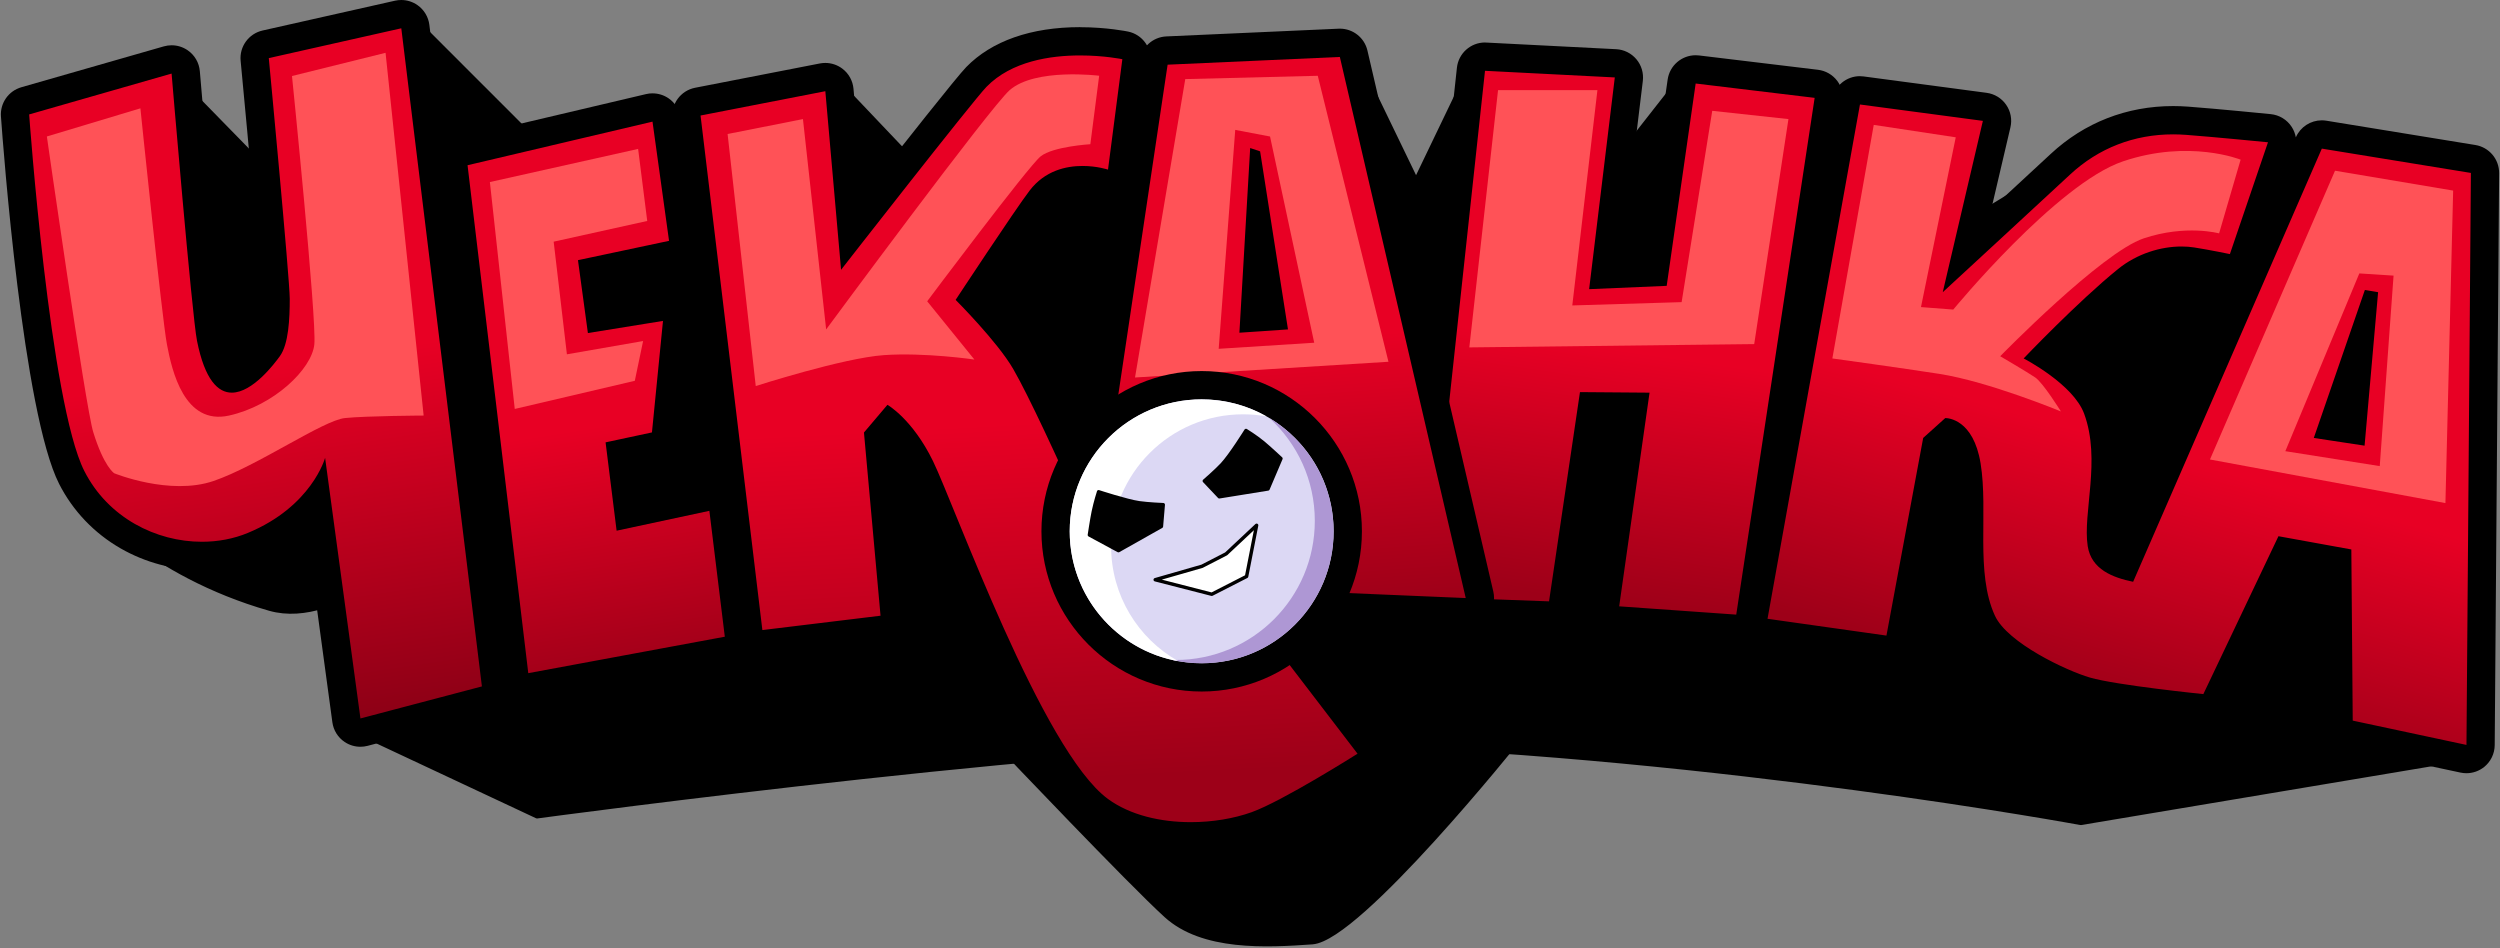 <svg xmlns="http://www.w3.org/2000/svg" width="522.0" height="198.0" viewBox="0.0 0.0 522.0 198.0" fill="none">
<rect x="0.0" y="0.0" width="522.0" height="198.0" fill="#808080" stroke="none"/>
<path d="M516.95 157.845L434.467 171.676C434.467 171.676 359.766 157.845 282.3 155.074C236.63 153.444 112.148 170.294 112.148 170.294L73.415 152.138L88.864 112.424C88.864 112.424 70.88 131.1 56.358 126.952C31.036 119.715 18.316 104.36 18.316 104.36L35.84 15.367L78.259 58.767L86.04 3.781L120.797 38.538L136.247 25.399L156.594 52.026L174.407 16.749L197.578 41.132L234.12 16.98L282.075 9.831L295.675 37.959L307.202 13.979C307.202 13.979 322.073 56.168 322.073 54.614C322.073 53.06 351.702 15.591 351.702 15.591L409.742 25.044L391.356 58.248L443.637 26.433L517.647 34.042L516.955 157.851L516.95 157.845Z" fill="black" stroke="black" stroke-width="1.2" stroke-linecap="round" stroke-linejoin="round" />
<path d="M209.673 156.463C209.673 156.463 235.958 184.13 243.567 191.048C251.177 197.967 264.316 197.275 274 196.584C283.683 195.893 316.886 154.395 316.886 154.395L250.025 138.715L209.679 156.469L209.673 156.463Z" fill="black" stroke="black" stroke-width="1.2" stroke-linecap="round" stroke-linejoin="round" />
<path d="M362.539 131.295C362.468 131.295 362.397 131.295 362.327 131.289L337.885 129.558C337.07 129.499 336.308 129.103 335.794 128.465C335.28 127.827 335.049 127.005 335.167 126.196L341.034 84.928L332.455 84.857L326.376 126.007C326.163 127.46 324.911 128.53 323.458 128.53C323.422 128.53 323.387 128.53 323.345 128.53L298.1 127.608C297.279 127.578 296.511 127.206 295.973 126.586C295.436 125.966 295.182 125.15 295.27 124.335L307.145 14.475C307.311 12.968 308.581 11.84 310.082 11.84C310.135 11.84 310.182 11.84 310.235 11.84L337.324 13.222C338.139 13.264 338.907 13.642 339.433 14.268C339.959 14.894 340.207 15.716 340.106 16.525L335.167 57.279L345.435 56.841L351.143 17.021C351.355 15.55 352.614 14.487 354.061 14.487C354.179 14.487 354.298 14.492 354.416 14.51L379.259 17.506C380.051 17.6 380.771 18.014 381.256 18.652C381.74 19.29 381.947 20.093 381.823 20.885L365.452 128.784C365.233 130.237 363.981 131.295 362.533 131.295H362.539Z" fill="url(#paint0_linear_1356_25837)" />
<path d="M310.081 14.785L337.17 16.168L331.811 60.377L348.005 59.686L354.055 17.438L378.898 20.433L362.527 128.332L338.085 126.601L344.425 81.989L329.897 81.871L323.439 125.561L298.194 124.639L310.069 14.779M310.069 8.871C307.074 8.871 304.528 11.134 304.203 14.147L292.328 124.007C292.15 125.638 292.658 127.268 293.734 128.509C294.809 129.75 296.345 130.488 297.988 130.547L323.233 131.469C323.303 131.469 323.38 131.469 323.451 131.469C326.37 131.469 328.863 129.33 329.294 126.423L334.995 87.82L337.63 87.844L332.242 125.774C332.012 127.398 332.467 129.041 333.495 130.317C334.523 131.593 336.041 132.385 337.672 132.497L362.113 134.228C362.255 134.24 362.397 134.246 362.533 134.246C365.428 134.246 367.927 132.131 368.37 129.224L384.741 21.325C384.983 19.748 384.57 18.135 383.601 16.865C382.632 15.594 381.191 14.767 379.607 14.572L354.764 11.577C354.522 11.547 354.285 11.536 354.049 11.536C351.148 11.536 348.631 13.668 348.206 16.605L342.847 53.997L338.505 54.18L343.025 16.882C343.22 15.258 342.735 13.621 341.677 12.369C340.62 11.116 339.096 10.354 337.459 10.271L310.371 8.889C310.27 8.889 310.164 8.883 310.064 8.883L310.069 8.871Z" fill="black" />
<path d="M305.919 127.825L278.712 126.673C277.348 126.614 276.201 125.627 275.941 124.292L269.756 92.725L261.408 93.299L257.561 123.855C257.384 125.285 256.197 126.378 254.755 126.437L227.318 127.589C227.277 127.589 227.235 127.589 227.194 127.589C226.355 127.589 225.558 127.234 224.996 126.608C224.406 125.952 224.14 125.066 224.27 124.198L240.871 13.067C241.078 11.667 242.248 10.615 243.66 10.55L279.628 8.938C279.675 8.938 279.717 8.938 279.764 8.938C281.129 8.938 282.328 9.877 282.641 11.224L308.926 124.198C309.133 125.096 308.914 126.041 308.323 126.75C307.762 127.429 306.929 127.819 306.049 127.819C306.007 127.819 305.966 127.819 305.925 127.819L305.919 127.825ZM261.922 66.305L265.502 66.062L262.902 49.455L261.922 66.311V66.305Z" fill="url(#paint1_linear_1356_25837)" />
<path d="M279.76 11.898L306.045 124.872L278.838 123.72L272.15 89.595L258.78 90.517L254.633 123.484L227.196 124.636L243.797 13.505L279.766 11.892M258.786 69.472L268.93 68.781L263.111 31.602L261.037 30.91L258.786 69.472ZM279.771 5.984C279.683 5.984 279.594 5.984 279.506 5.99L243.537 7.603C240.713 7.727 238.374 9.836 237.96 12.631L221.359 123.761C221.099 125.504 221.63 127.271 222.806 128.582C223.929 129.829 225.53 130.538 227.202 130.538C227.284 130.538 227.367 130.538 227.45 130.538L254.887 129.386C257.77 129.268 260.139 127.082 260.499 124.222L264.044 96.076L267.365 95.846L273.048 124.854C273.574 127.536 275.866 129.504 278.596 129.622L305.802 130.774C305.885 130.774 305.968 130.774 306.05 130.774C307.805 130.774 309.471 129.994 310.6 128.635C311.775 127.212 312.224 125.321 311.805 123.525L285.52 10.551C284.894 7.863 282.501 5.984 279.766 5.984H279.771Z" fill="black" />
<path d="M110.305 143.505C109.678 143.505 109.064 143.304 108.556 142.932C107.9 142.448 107.469 141.715 107.374 140.906L94.696 34.85C94.518 33.356 95.487 31.967 96.953 31.625L135.573 22.514C135.798 22.461 136.022 22.438 136.253 22.438C136.844 22.438 137.429 22.615 137.925 22.957C138.61 23.424 139.065 24.163 139.183 24.99L142.639 49.892C142.852 51.428 141.842 52.864 140.324 53.189L123.988 56.657L125.282 66.151L137.972 64.101C138.132 64.077 138.285 64.066 138.445 64.066C139.189 64.066 139.916 64.349 140.465 64.869C141.133 65.495 141.47 66.399 141.381 67.309L139.077 90.593C138.953 91.869 138.013 92.921 136.755 93.192L129.719 94.699L131.29 107.259L147.508 103.785C147.714 103.738 147.921 103.72 148.128 103.72C148.737 103.72 149.339 103.909 149.841 104.27C150.515 104.748 150.958 105.493 151.058 106.314L154.284 132.599C154.473 134.147 153.428 135.577 151.891 135.866L110.854 143.476C110.677 143.511 110.494 143.523 110.317 143.523L110.305 143.505Z" fill="url(#paint2_linear_1356_25837)" />
<path d="M136.24 25.384L139.697 50.287L120.679 54.322L122.752 69.541L138.432 67.007L136.128 90.29L126.445 92.364L128.749 110.809L148.116 106.661L151.341 132.946L110.304 140.556L97.625 34.501L136.246 25.396M136.246 19.488C135.791 19.488 135.336 19.541 134.893 19.648L96.272 28.752C93.348 29.443 91.404 32.22 91.765 35.204L104.443 141.259C104.638 142.878 105.495 144.349 106.806 145.318C107.829 146.068 109.057 146.464 110.31 146.464C110.67 146.464 111.031 146.429 111.385 146.364L152.423 138.754C155.495 138.187 157.592 135.321 157.208 132.226L153.982 105.941C153.781 104.292 152.895 102.809 151.548 101.846C150.538 101.126 149.339 100.753 148.121 100.753C147.708 100.753 147.294 100.795 146.887 100.883L133.818 103.684L132.985 97.008L137.375 96.068C139.886 95.531 141.764 93.427 142.018 90.875L144.323 67.592C144.506 65.766 143.826 63.964 142.491 62.706C141.386 61.666 139.939 61.105 138.444 61.105C138.131 61.105 137.818 61.128 137.499 61.181L127.798 62.753L127.284 58.978L140.937 56.083C143.968 55.439 145.989 52.562 145.563 49.489L142.107 24.587C141.877 22.939 140.967 21.468 139.596 20.528C138.604 19.849 137.44 19.494 136.258 19.494L136.246 19.488Z" fill="black" />
<path d="M75.259 152.958C74.68 152.958 74.107 152.787 73.617 152.462C72.913 151.989 72.447 151.239 72.329 150.4L66.107 104.512C63.396 107.774 59.213 111.378 52.867 114.001C49.553 115.371 45.943 116.069 42.15 116.069C30.706 116.069 20.042 109.646 14.985 99.697C7.588 85.158 3.323 26.585 3.145 24.098C3.045 22.704 3.937 21.433 5.278 21.049L35.019 12.518C35.285 12.441 35.563 12.406 35.835 12.406C36.425 12.406 37.016 12.583 37.513 12.926C38.239 13.428 38.706 14.232 38.777 15.112C39.958 29.126 43.202 66.411 44.035 70.577C45.081 75.793 46.753 79.031 48.401 79.031C50.191 79.031 53.257 76.467 56.04 72.644C57.044 71.268 57.553 67.818 57.553 62.394C57.553 59.103 54.398 25.197 53.187 12.412C53.045 10.929 54.026 9.576 55.479 9.251L83.146 3.024C83.359 2.977 83.578 2.953 83.796 2.953C84.399 2.953 84.995 3.136 85.498 3.491C86.177 3.969 86.626 4.72 86.727 5.547L103.559 142.962C103.736 144.427 102.808 145.798 101.378 146.176L76.015 152.864C75.767 152.929 75.513 152.964 75.265 152.964L75.259 152.958Z" fill="url(#paint3_linear_1356_25837)" />
<path d="M83.79 5.908L100.622 143.323L75.259 150.011L67.88 95.598C67.88 95.598 65.115 105.742 51.739 111.278C48.761 112.513 45.482 113.121 42.15 113.121C32.597 113.121 22.571 108.111 17.614 98.363C10.406 84.19 6.087 23.892 6.087 23.892L35.828 15.361C35.828 15.361 40.082 65.91 41.134 71.156C42.776 79.375 45.541 81.986 48.401 81.986C52.755 81.986 57.316 75.912 58.427 74.382C60.27 71.848 60.5 66.542 60.5 62.395C60.5 58.247 56.123 12.135 56.123 12.135L83.79 5.908ZM83.79 0C83.359 0 82.921 0.047 82.496 0.142L54.829 6.369C51.928 7.025 49.961 9.731 50.244 12.691C51.928 30.409 54.598 59.571 54.598 62.395C54.598 64.025 54.527 69.461 53.641 70.926C51.591 73.744 49.819 75.239 48.85 75.818C48.395 75.079 47.621 73.425 46.936 69.999C46.221 66.418 43.361 34.284 41.725 14.865C41.577 13.104 40.649 11.503 39.19 10.499C38.192 9.813 37.022 9.453 35.834 9.453C35.291 9.453 34.741 9.53 34.204 9.683L4.463 18.215C1.78 18.983 -0.004 21.529 0.197 24.317C0.646 30.61 4.817 86.234 12.35 101.045C15.221 106.687 19.676 111.349 25.224 114.527C30.375 117.476 36.224 119.029 42.144 119.029C46.327 119.029 50.315 118.255 53.99 116.737C58.084 115.041 61.357 112.956 63.968 110.782L69.398 150.809C69.623 152.487 70.562 153.987 71.968 154.927C72.949 155.582 74.095 155.925 75.253 155.925C75.755 155.925 76.263 155.86 76.759 155.73L102.123 149.042C104.976 148.292 106.837 145.545 106.483 142.608L89.651 5.193C89.45 3.539 88.552 2.044 87.187 1.081C86.183 0.372 84.989 0 83.784 0L83.79 0Z" fill="black" />
<path d="M248.639 174.625C241.135 174.625 234.377 172.705 229.603 169.213C219.051 161.498 207.093 133.771 196.719 108.384C194.68 103.404 193.073 99.469 192.146 97.573C189.901 92.964 187.39 90.128 185.712 88.586L183.437 91.269L186.787 128.288C186.929 129.878 185.789 131.296 184.199 131.491L159.528 134.486C159.409 134.498 159.291 134.51 159.173 134.51C158.517 134.51 157.873 134.291 157.347 133.877C156.733 133.393 156.331 132.684 156.237 131.904L143.328 24.466C143.144 22.93 144.178 21.512 145.697 21.217L171.751 16.148C171.94 16.112 172.129 16.095 172.318 16.095C172.956 16.095 173.577 16.301 174.097 16.691C174.764 17.194 175.19 17.956 175.261 18.795L177.89 48.624C186.001 38.256 201.611 18.381 203.867 16.071C209.87 9.921 218.957 8.633 225.526 8.633C230.796 8.633 234.772 9.442 234.938 9.478C236.45 9.791 237.466 11.22 237.266 12.751L234.27 35.804C234.158 36.678 233.656 37.458 232.911 37.925C232.439 38.22 231.889 38.374 231.34 38.374C231.027 38.374 230.708 38.327 230.406 38.22C230.4 38.22 228.498 37.612 226.023 37.612C222.265 37.612 219.341 38.953 217.32 41.594C214.904 44.761 206.55 57.35 203.3 62.266C206.083 65.179 211.566 71.152 214.13 75.618C218.945 83.984 228.988 106.689 235.635 121.713C238.099 127.278 240.042 131.674 240.864 133.399C242.778 137.405 247.274 137.836 249.117 137.836C249.867 137.836 250.618 137.771 251.344 137.641C253.897 137.192 260.986 134.025 264.856 132.135C265.27 131.934 265.713 131.833 266.15 131.833C267.048 131.833 267.922 132.241 268.495 132.991L285.788 155.584C286.291 156.245 286.497 157.084 286.35 157.9C286.202 158.715 285.723 159.436 285.02 159.879C284.37 160.292 268.992 169.993 262.304 172.386C258.251 173.834 253.395 174.631 248.633 174.631L248.639 174.625Z" fill="url(#paint4_linear_1356_25837)" />
<path d="M225.531 11.576C230.559 11.576 234.346 12.362 234.346 12.362L231.351 35.415C231.351 35.415 229.07 34.653 226.034 34.653C222.589 34.653 218.17 35.628 214.985 39.793C211.878 43.858 199.536 62.616 199.536 62.616C199.536 62.616 208.286 71.359 211.582 77.084C218.152 88.499 235.185 128.343 238.21 134.664C240.296 139.024 244.815 140.785 249.128 140.785C250.062 140.785 250.983 140.702 251.869 140.549C255.786 139.857 266.161 134.782 266.161 134.782L283.454 157.375C283.454 157.375 267.774 167.288 261.322 169.593C257.63 170.91 253.169 171.666 248.644 171.666C242.381 171.666 235.995 170.225 231.351 166.828C217.632 156.796 199.306 105.502 194.81 96.28C190.514 87.477 185.298 84.523 185.298 84.523L180.394 90.307L183.856 128.561L159.184 131.557L146.275 24.119L172.329 19.044L175.614 56.335C175.614 56.335 203.122 21.058 205.988 18.122C211.21 12.769 219.322 11.576 225.531 11.576ZM225.531 5.668C215.299 5.668 207.075 8.545 201.757 13.998C199.778 16.025 188.677 30.08 180.181 40.909L178.208 18.53C178.06 16.864 177.215 15.334 175.874 14.329C174.84 13.549 173.594 13.142 172.324 13.142C171.945 13.142 171.567 13.177 171.195 13.248L145.141 18.323C142.104 18.914 140.036 21.756 140.402 24.828L153.311 132.266C153.5 133.825 154.298 135.243 155.533 136.212C156.579 137.033 157.867 137.471 159.178 137.471C159.414 137.471 159.651 137.459 159.893 137.429L184.565 134.434C187.732 134.05 190.024 131.214 189.735 128.035L186.662 94.117C187.578 95.382 188.553 96.953 189.492 98.879C190.378 100.693 192.05 104.781 193.982 109.514C204.995 136.454 216.681 163.436 227.859 171.607C233.135 175.465 240.514 177.586 248.638 177.586C253.73 177.586 258.941 176.73 263.307 175.17C270.184 172.712 284.949 163.431 286.609 162.379C288.009 161.493 288.978 160.057 289.267 158.426C289.557 156.796 289.149 155.112 288.145 153.794L270.852 131.202C269.706 129.701 267.951 128.886 266.155 128.886C265.281 128.886 264.394 129.081 263.561 129.489C258.93 131.752 252.744 134.404 250.836 134.741C250.274 134.841 249.695 134.889 249.122 134.889C247.84 134.889 244.727 134.617 243.533 132.13C242.73 130.446 240.792 126.068 238.34 120.52C231.67 105.437 221.591 82.65 216.693 74.148C214.395 70.16 210.1 65.227 207.057 61.948C211.269 55.585 217.703 45.967 219.665 43.397C220.196 42.7 221.821 40.573 226.022 40.573C227.847 40.573 229.295 40.98 229.502 41.039C230.128 41.258 230.766 41.364 231.404 41.364C232.479 41.364 233.537 41.063 234.488 40.478C236.006 39.545 236.975 37.955 237.206 36.189L240.201 13.136C240.597 10.069 238.57 7.216 235.54 6.59C235.362 6.554 231.097 5.68 225.531 5.68V5.668Z" fill="black" />
<path d="M514.988 158.494C514.781 158.494 514.574 158.47 514.373 158.429L490.629 153.36C489.276 153.071 488.301 151.877 488.289 150.495L488.018 117.203L477.43 115.277L462.725 146.205C462.235 147.239 461.189 147.889 460.061 147.889C459.96 147.889 459.86 147.889 459.759 147.871C459.009 147.795 441.267 145.981 435.542 144.309C431.105 143.015 417.151 136.93 413.86 129.799C411.053 123.719 411.113 116.429 411.166 109.381C411.201 105.032 411.231 100.92 410.628 97.216C409.866 92.549 408.088 91.001 407.018 90.493L404.271 92.962L396.786 133.249C396.52 134.667 395.285 135.665 393.885 135.665C393.749 135.665 393.607 135.654 393.465 135.636L368.634 132.127C367.836 132.014 367.121 131.583 366.655 130.933C366.182 130.283 365.999 129.468 366.141 128.676L385.442 21.286C385.696 19.862 386.937 18.852 388.349 18.852C388.479 18.852 388.609 18.858 388.745 18.875L414.415 22.296C415.242 22.408 415.981 22.863 416.453 23.549C416.926 24.234 417.091 25.09 416.897 25.9L410.717 52.303C417.351 46.182 426.745 37.503 430.207 34.283C436.671 28.269 444.806 25.09 453.739 25.09C454.696 25.09 455.677 25.126 456.652 25.203C462.56 25.646 473.726 26.751 473.838 26.762C474.736 26.851 475.546 27.347 476.03 28.104C476.521 28.86 476.633 29.799 476.343 30.656L468.391 53.998C467.978 55.216 466.837 56.001 465.597 56.001C465.396 56.001 465.195 55.978 464.994 55.936C464.953 55.931 460.876 55.08 457.703 54.578C457 54.465 456.256 54.412 455.488 54.412C451.429 54.412 447.282 55.883 444.115 58.453C438.366 63.109 431.099 70.317 427.289 74.186C430.875 76.484 436.169 80.543 437.935 85.335C440.369 91.94 439.702 98.781 439.111 104.82C438.786 108.14 438.479 111.277 438.833 113.569C439.069 115.1 439.879 116.783 443.69 117.989L482.086 29.846C482.559 28.759 483.634 28.074 484.792 28.074C484.951 28.074 485.111 28.086 485.27 28.115L516.394 33.184C517.83 33.421 518.881 34.667 518.875 36.121L517.954 155.552C517.948 156.438 517.54 157.277 516.849 157.832C516.317 158.258 515.667 158.482 515 158.482L514.988 158.494ZM491.054 89.665L492.496 73.324L487.066 89.057L491.054 89.665Z" fill="url(#paint5_linear_1356_25837)" />
<path d="M388.354 21.816L414.025 25.237L405.647 61.01C405.647 61.01 426.609 41.679 432.222 36.456C438.195 30.897 445.621 28.055 453.745 28.055C454.631 28.055 455.529 28.091 456.433 28.156C462.376 28.605 473.554 29.709 473.554 29.709L465.602 53.052C465.602 53.052 461.455 52.19 458.164 51.67C457.313 51.534 456.415 51.469 455.488 51.469C451.186 51.469 446.236 52.946 442.254 56.166C433.864 62.954 422.538 74.841 422.538 74.841C422.538 74.841 432.872 80.17 435.164 86.368C438.738 96.051 434.839 107.105 435.914 114.035C436.67 118.909 441.161 120.605 445.397 121.479L484.797 31.033L515.921 36.108L514.999 155.539L491.249 150.464L490.959 114.726L475.74 111.961L460.06 144.928C460.06 144.928 441.905 143.085 436.369 141.472C431.507 140.054 419.171 134.258 416.542 128.563C412.394 119.571 415.195 106.874 413.546 96.748C412.04 87.49 406.658 87.295 406.197 87.295C406.179 87.295 406.167 87.295 406.167 87.295L401.559 91.443L393.89 132.71L369.059 129.201L388.36 21.81M493.724 93.055L496.548 61.01L493.784 60.549L483.119 91.443L493.724 93.055ZM388.354 15.902C385.536 15.902 383.055 17.917 382.547 20.765L363.245 128.155C362.962 129.733 363.334 131.363 364.273 132.663C365.213 133.963 366.642 134.825 368.232 135.05L393.063 138.559C393.341 138.601 393.618 138.618 393.896 138.618C396.702 138.618 399.172 136.621 399.698 133.791L406.935 94.816C407.225 95.501 407.502 96.441 407.709 97.699C408.27 101.155 408.241 105.143 408.205 109.368C408.146 116.741 408.087 124.362 411.171 131.044C415.224 139.824 431.016 146.074 434.709 147.15C440.593 148.863 457.544 150.618 459.458 150.813C459.659 150.83 459.859 150.842 460.054 150.842C462.317 150.842 464.403 149.542 465.389 147.469L479.126 118.584L485.081 119.665L485.329 150.511C485.353 153.282 487.296 155.663 490.002 156.242L513.753 161.317C514.16 161.406 514.574 161.447 514.987 161.447C516.323 161.447 517.628 160.998 518.686 160.147C520.068 159.037 520.884 157.359 520.895 155.586L521.817 36.155C521.841 33.242 519.738 30.749 516.86 30.277L485.737 25.202C485.418 25.148 485.099 25.125 484.786 25.125C482.464 25.125 480.319 26.495 479.374 28.675V28.687C479.232 27.925 478.948 27.181 478.517 26.513C477.542 24.995 475.923 24.008 474.133 23.831C473.673 23.784 462.819 22.708 456.876 22.265C455.83 22.189 454.779 22.147 453.745 22.147C444.055 22.147 435.223 25.597 428.198 32.132C425.871 34.294 420.849 38.938 415.791 43.611L419.779 26.584C420.157 24.959 419.838 23.252 418.887 21.881C417.942 20.511 416.459 19.601 414.805 19.382L389.134 15.961C388.868 15.926 388.608 15.908 388.349 15.908L388.354 15.902ZM431.873 73.772C435.826 69.831 441.403 64.455 445.976 60.756C448.593 58.641 452.149 57.371 455.493 57.371C456.108 57.371 456.699 57.412 457.248 57.501C460.35 57.991 464.361 58.824 464.403 58.83C464.805 58.913 465.212 58.954 465.608 58.954C465.809 58.954 466.004 58.943 466.205 58.925L442.212 114C441.84 113.633 441.793 113.32 441.757 113.119C441.456 111.199 441.751 108.239 442.053 105.108C442.643 99.07 443.382 91.549 440.712 84.312C439.128 80.016 435.347 76.371 431.879 73.76L431.873 73.772Z" fill="black" />
<path d="M102.287 38.012L107.48 85.389L132.548 79.51L134.279 71.209L118.369 73.98L115.604 50.46L135.142 46.136L133.239 31.094L102.287 38.012Z" fill="#FF5257" />
<path d="M9.779 28.497L29.317 22.619C29.317 22.619 33.813 66.368 34.853 71.898C35.893 77.428 38.486 88.842 47.821 86.769C57.156 84.695 65.114 77.085 65.634 71.898C66.154 66.711 60.967 15.872 60.967 15.872L80.504 11.027L88.457 86.769C88.457 86.769 76.588 86.828 72.032 87.288C67.477 87.749 53.735 97.303 44.595 100.428C35.456 103.559 23.846 98.815 23.846 98.815C23.846 98.815 21.713 97.492 19.468 90.225C17.85 85.002 9.785 28.491 9.785 28.491L9.779 28.497Z" fill="#FF5257" />
<path d="M157.8 80.608C157.8 80.608 176.009 74.753 184.546 74.151C193.083 73.554 203.452 75.072 203.452 75.072L193.597 62.908C193.597 62.908 214.695 34.721 217.288 32.647C219.882 30.573 227.663 30.112 227.663 30.112L229.506 15.815C229.506 15.815 216.19 14.143 210.831 18.81C206.737 22.373 172.5 68.786 172.5 68.786L167.655 24.866L151.922 27.979L157.8 80.602V80.608Z" fill="#FF5257" />
<path d="M312.793 18.816L306.796 72.538L366.278 71.847L373.427 24.866L357.516 23.141L351.124 63.085L328.295 63.777L333.542 18.816H312.793Z" fill="#FF5257" />
<path d="M289.91 75.537L275.151 15.824L247.484 16.515L236.991 78.822L289.904 75.537H289.91ZM265.184 28.503L274.407 71.561L254.461 72.831L257.918 27.12L265.179 28.503H265.184Z" fill="#FF5257" />
<path d="M443.288 33.688C429.457 38.355 407.84 64.64 407.84 64.64L401.099 64.12L408.36 28.672L391.238 26.078L382.595 74.843C382.595 74.843 397.152 76.852 404.957 78.069C415.272 79.682 430.32 85.909 430.32 85.909C430.32 85.909 426.621 79.948 424.961 78.819C423.301 77.691 417.641 74.382 417.641 74.382C417.641 74.382 438.792 52.712 447.613 49.769C456.433 46.827 463.346 48.73 463.346 48.73L467.842 33.339C467.842 33.339 457.119 29.014 443.288 33.688Z" fill="#FF5257" />
<path d="M512.224 39.796L487.552 35.648L461.438 95.94L510.605 105.044L512.218 39.796H512.224ZM496.893 97.323L477.177 94.209L492.627 57.089L499.776 57.55L496.893 97.323Z" fill="#FF5257" />
<path d="M250.909 141.44C234.089 141.44 220.406 127.757 220.406 110.937C220.406 94.117 234.089 80.434 250.909 80.434C267.73 80.434 281.413 94.117 281.413 110.937C281.413 127.757 267.73 141.44 250.909 141.44Z" fill="#DCD8F4" />
<path d="M250.91 83.385C266.129 83.385 278.46 95.721 278.46 110.934C278.46 126.147 266.124 138.483 250.91 138.483C235.697 138.483 223.361 126.147 223.361 110.934C223.361 95.721 235.697 83.385 250.91 83.385ZM250.91 77.477C232.46 77.477 217.453 92.489 217.453 110.934C217.453 129.379 232.465 144.391 250.91 144.391C269.355 144.391 284.368 129.379 284.368 110.934C284.368 92.489 269.355 77.477 250.91 77.477Z" fill="black" />
<path d="M265.055 87.297C270.875 92.608 274.532 100.253 274.532 108.755C274.532 124.795 261.528 137.799 245.488 137.799C245.222 137.799 244.962 137.787 244.702 137.781C246.699 138.242 248.779 138.49 250.911 138.49C266.131 138.49 278.461 126.154 278.461 110.941C278.461 100.897 273.084 92.112 265.055 87.297Z" fill="#AE97D4" />
<path d="M232.003 114.057C232.003 98.838 244.339 86.508 259.552 86.508C261.218 86.508 262.849 86.662 264.432 86.945C260.432 84.688 255.824 83.394 250.903 83.394C235.684 83.394 223.354 95.731 223.354 110.944C223.354 124.491 233.137 135.752 246.023 138.056C237.651 133.329 231.997 124.355 231.997 114.057H232.003Z" fill="white" />
<path d="M229.386 102.68C229.386 102.68 235.282 104.612 237.87 104.984C239.766 105.256 242.886 105.38 242.886 105.38L242.502 109.917L233.533 114.974L227.466 111.701C227.466 111.701 227.968 108.351 228.281 106.851C228.712 104.777 229.392 102.686 229.392 102.686L229.386 102.68Z" fill="black" stroke="black" stroke-width="0.72" stroke-linecap="round" stroke-linejoin="round" />
<path d="M260.162 89.887C260.162 89.887 256.925 95.086 255.135 96.988C253.823 98.382 251.46 100.421 251.46 100.421L254.591 103.729L264.759 102.087L267.459 95.742C267.459 95.742 264.978 93.438 263.796 92.457C262.165 91.104 260.162 89.887 260.162 89.887Z" fill="black" stroke="black" stroke-width="0.72" stroke-linecap="round" stroke-linejoin="round" />
<path d="M260.287 120.361L253.02 124.078L241.21 121.047L250.988 118.235L256.016 115.647L262.378 109.68L260.287 120.361Z" fill="white" stroke="black" stroke-width="0.72" stroke-linecap="round" stroke-linejoin="round" />
<defs>
<linearGradient id="paint0_linear_1356_25837" x1="349.256" y1="54.282" x2="338.613" y2="126.651" gradientUnits="userSpaceOnUse">
<stop offset="0.275" stop-color="#E80024" />
<stop offset="1" stop-color="#9D0018" />
</linearGradient>
<linearGradient id="paint1_linear_1356_25837" x1="260.92" y1="50.018" x2="266.62" y2="127.825" gradientUnits="userSpaceOnUse">
<stop offset="0.275" stop-color="#E80024" />
<stop offset="1" stop-color="#9D0018" />
</linearGradient>
<linearGradient id="paint2_linear_1356_25837" x1="112.991" y1="70.239" x2="124.491" y2="143.523" gradientUnits="userSpaceOnUse">
<stop offset="0.275" stop-color="#E80024" />
<stop offset="1" stop-color="#9D0018" />
</linearGradient>
<linearGradient id="paint3_linear_1356_25837" x1="40.623" y1="78.753" x2="53.394" y2="162.829" gradientUnits="userSpaceOnUse">
<stop stop-color="#E80024" />
<stop offset="1" stop-color="#820014" />
</linearGradient>
<linearGradient id="paint4_linear_1356_25837" x1="197.069" y1="60.657" x2="202.39" y2="163.889" gradientUnits="userSpaceOnUse">
<stop offset="0.275" stop-color="#E80024" />
<stop offset="1" stop-color="#9D0018" />
</linearGradient>
<linearGradient id="paint5_linear_1356_25837" x1="454.613" y1="74.502" x2="434.393" y2="145.806" gradientUnits="userSpaceOnUse">
<stop offset="0.275" stop-color="#E80024" />
<stop offset="1" stop-color="#9D0018" />
</linearGradient>
</defs>
</svg>